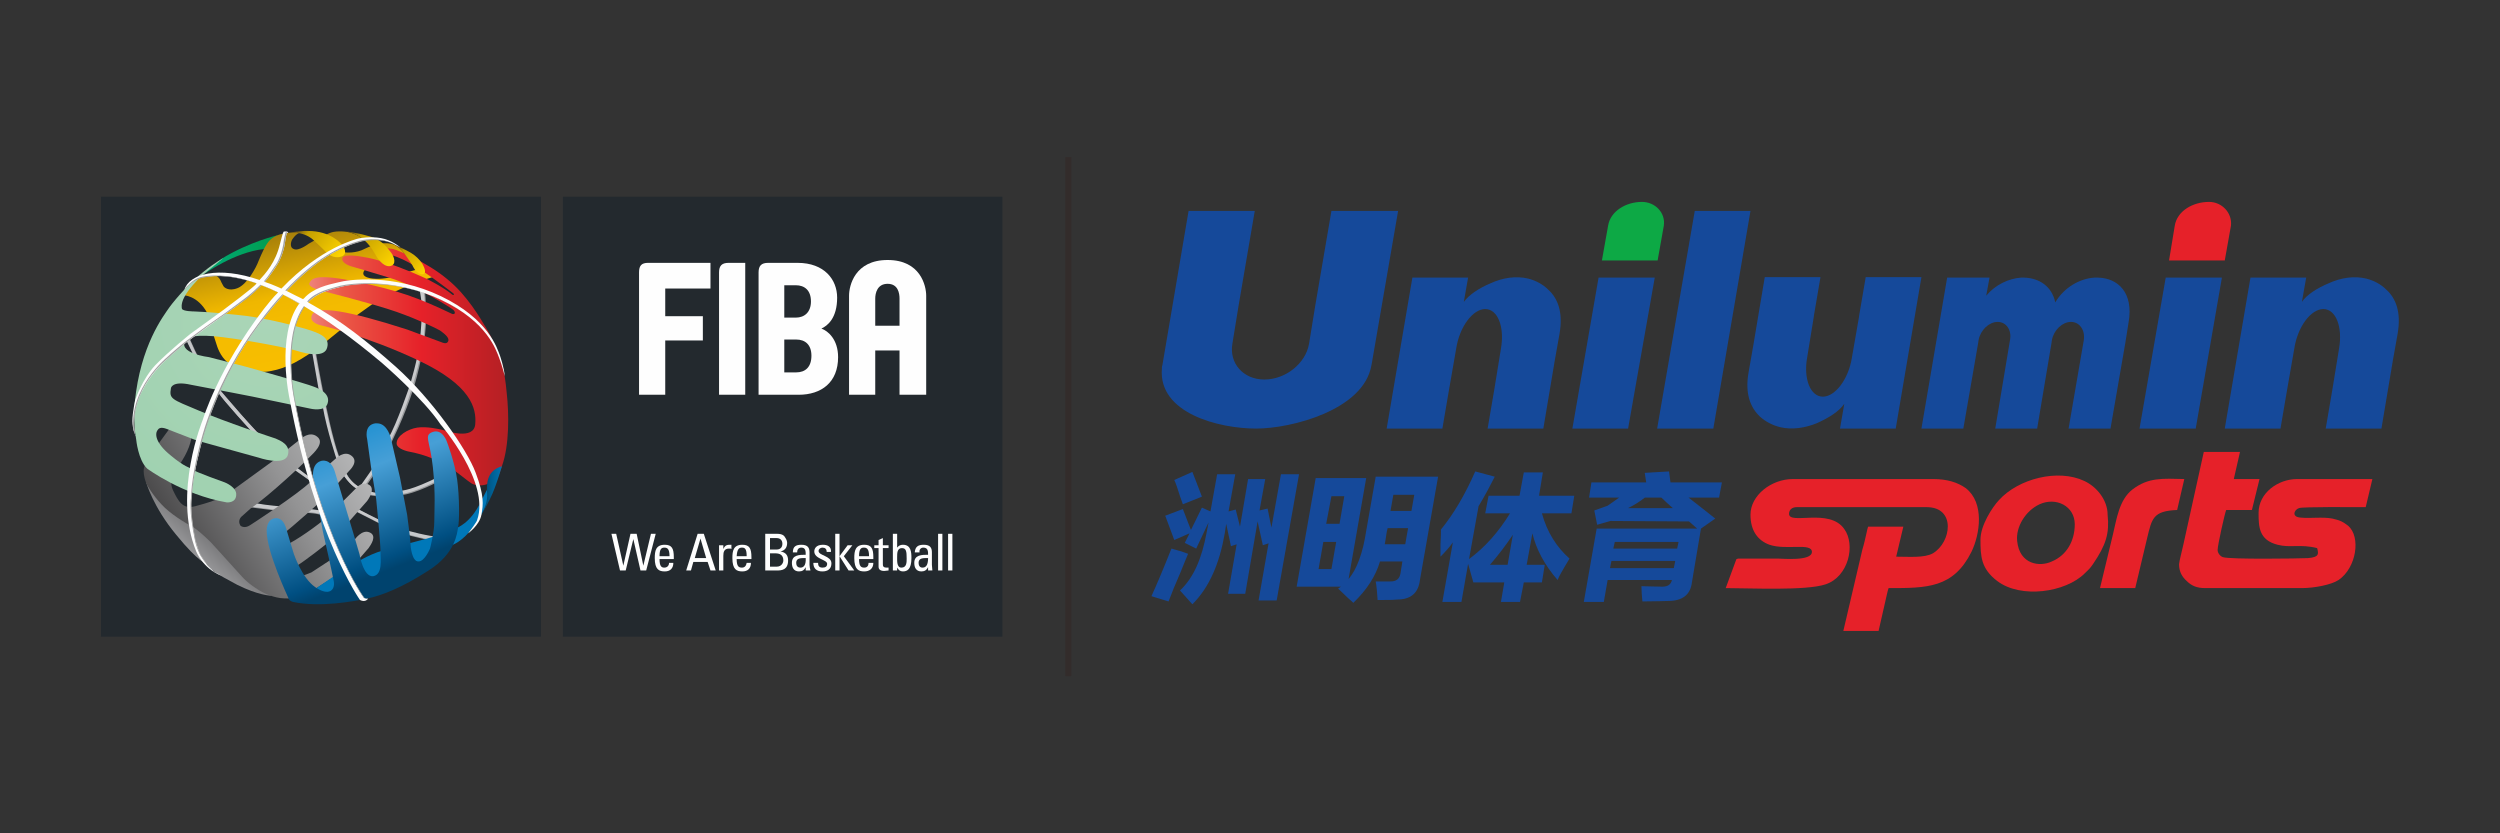 <?xml version="1.0" encoding="UTF-8"?>
<!DOCTYPE svg PUBLIC "-//W3C//DTD SVG 1.1//EN" "http://www.w3.org/Graphics/SVG/1.1/DTD/svg11.dtd">
<!-- Creator: CorelDRAW X7 -->
<svg xmlns="http://www.w3.org/2000/svg" xml:space="preserve" version="1.1" style="shape-rendering:geometricPrecision; text-rendering:geometricPrecision; image-rendering:optimizeQuality; fill-rule:evenodd; clip-rule:evenodd"
viewBox="0 0 5250 1750"
 xmlns:xlink="http://www.w3.org/1999/xlink">
 <rect x="0" y="0" width="5250" height="1750" fill="#333333" stroke="none"/>
 <defs>
  <style type="text/css">
   <![CDATA[
    .fil0 {fill:none}
    .fil25 {fill:#332C2B}
    .fil28 {fill:#E62129}
    .fil26 {fill:#E62129}
    .fil3 {fill:#23292E}
    .fil29 {fill:#0DA945}
    .fil19 {fill:#0078B9}
    .fil27 {fill:#15499A}
    .fil2 {fill:#FEFEFE;fill-rule:nonzero}
    .fil24 {fill:#A1A1A1;fill-rule:nonzero}
    .fil1 {fill:#23292E;fill-rule:nonzero}
    .fil30 {fill:#15499A;fill-rule:nonzero}
    .fil21 {fill:url(#id0)}
    .fil20 {fill:url(#id1)}
    .fil12 {fill:url(#id2)}
    .fil22 {fill:url(#id3)}
    .fil11 {fill:url(#id4)}
    .fil14 {fill:url(#id5)}
    .fil16 {fill:url(#id6)}
    .fil15 {fill:url(#id7)}
    .fil13 {fill:url(#id8)}
    .fil17 {fill:url(#id9)}
    .fil10 {fill:url(#id10)}
    .fil5 {fill:url(#id11)}
    .fil18 {fill:url(#id12)}
    .fil9 {fill:url(#id13)}
    .fil23 {fill:url(#id14)}
    .fil6 {fill:url(#id15)}
    .fil7 {fill:url(#id16)}
    .fil8 {fill:url(#id17)}
    .fil4 {fill:url(#id18)}
   ]]>
  </style>
  <linearGradient id="id0" gradientUnits="userSpaceOnUse" x1="1013.03" y1="1027.83" x2="1054.12" y2="1027.83">
   <stop offset="0" style="stop-opacity:1; stop-color:#004265"/>
   <stop offset="0.42" style="stop-opacity:1; stop-color:#005C8E"/>
   <stop offset="1" style="stop-opacity:1; stop-color:#0073B1"/>
  </linearGradient>
  <linearGradient id="id1" gradientUnits="userSpaceOnUse" x1="815.232" y1="1202.44" x2="674.297" y2="838.175">
   <stop offset="0" style="stop-opacity:1; stop-color:#00436E"/>
   <stop offset="0.012" style="stop-opacity:1; stop-color:#00436E"/>
   <stop offset="0.078" style="stop-opacity:1; stop-color:#004F82"/>
   <stop offset="0.561" style="stop-opacity:1; stop-color:#479FD6"/>
   <stop offset="1" style="stop-opacity:1; stop-color:#0084CD"/>
  </linearGradient>
  <linearGradient id="id2" gradientUnits="userSpaceOnUse" x1="653.711" y1="765.635" x2="1065.24" y2="765.635">
   <stop offset="0" style="stop-opacity:1; stop-color:#EE8078"/>
   <stop offset="0.161" style="stop-opacity:1; stop-color:#EA5847"/>
   <stop offset="0.561" style="stop-opacity:1; stop-color:#E62129"/>
   <stop offset="1" style="stop-opacity:1; stop-color:#B42024"/>
  </linearGradient>
  <linearGradient id="id3" gradientUnits="userSpaceOnUse" xlink:href="#id0" x1="1013.03" y1="1076.58" x2="1013.32" y2="1076.58">
  </linearGradient>
  <linearGradient id="id4" gradientUnits="userSpaceOnUse" x1="692.115" y1="782.026" x2="613.24" y2="425.754">
   <stop offset="0" style="stop-opacity:1; stop-color:#F9BF00"/>
   <stop offset="0.361" style="stop-opacity:1; stop-color:#F4BB00"/>
   <stop offset="0.49" style="stop-opacity:1; stop-color:#EFB700"/>
   <stop offset="1" style="stop-opacity:1; stop-color:#85660F"/>
  </linearGradient>
  <linearGradient id="id5" gradientUnits="userSpaceOnUse" x1="852.838" y1="581.328" x2="745.931" y2="483.922">
   <stop offset="0" style="stop-opacity:1; stop-color:#FED400"/>
   <stop offset="0.271" style="stop-opacity:1; stop-color:#FED400"/>
   <stop offset="0.878" style="stop-opacity:1; stop-color:#C5A000"/>
   <stop offset="1" style="stop-opacity:1; stop-color:#85660F"/>
  </linearGradient>
  <linearGradient id="id6" gradientUnits="userSpaceOnUse" x1="466.818" y1="1099.8" x2="293.825" y2="1289.27">
   <stop offset="0" style="stop-opacity:1; stop-color:#606062"/>
   <stop offset="0.42" style="stop-opacity:1; stop-color:#A2A2A4"/>
   <stop offset="1" style="stop-opacity:1; stop-color:#E4E5E6"/>
  </linearGradient>
  <linearGradient id="id7" gradientUnits="userSpaceOnUse" xlink:href="#id5" x1="911.296" y1="592.763" x2="834.924" y2="520.9">
  </linearGradient>
  <linearGradient id="id8" gradientUnits="userSpaceOnUse" xlink:href="#id5" x1="737.856" y1="568.768" x2="633.73" y2="478.821">
  </linearGradient>
  <linearGradient id="id9" gradientUnits="userSpaceOnUse" x1="354.447" y1="1152.02" x2="917.232" y2="809.406">
   <stop offset="0" style="stop-opacity:1; stop-color:#434243"/>
   <stop offset="0.42" style="stop-opacity:1; stop-color:#939394"/>
   <stop offset="1" style="stop-opacity:1; stop-color:#E4E5E6"/>
  </linearGradient>
  <linearGradient id="id10" gradientUnits="userSpaceOnUse" x1="459.577" y1="540.76" x2="592.05" y2="524.345">
   <stop offset="0" style="stop-opacity:1; stop-color:#00A76E"/>
   <stop offset="1" style="stop-opacity:1; stop-color:#009B4C"/>
  </linearGradient>
  <radialGradient id="id11" gradientUnits="userSpaceOnUse" gradientTransform="matrix(3.174 -0 -0 3.174 -1524 -2199)" cx="700.976" cy="1011.77" r="1042.79" fx="700.976" fy="1011.77">
   <stop offset="0" style="stop-opacity:1; stop-color:#989A9C"/>
   <stop offset="1" style="stop-opacity:1; stop-color:#78797C"/>
  </radialGradient>
  <radialGradient id="id12" gradientUnits="userSpaceOnUse" gradientTransform="matrix(6.983 -0 -0 6.983 -3368 -4009)" cx="562.93" cy="670.054" r="991.936" fx="562.93" fy="670.054">
   <stop offset="0" style="stop-opacity:1; stop-color:#AAD5B7"/>
   <stop offset="1" style="stop-opacity:1; stop-color:#009B4C"/>
  </radialGradient>
  <radialGradient id="id13" gradientUnits="userSpaceOnUse" gradientTransform="matrix(17.411 -0 -0 17.41 -11327 -17021)" cx="690.205" cy="1037.25" r="356.55" fx="690.205" fy="1037.25">
   <stop offset="0" style="stop-opacity:1; stop-color:#CACBCD"/>
   <stop offset="1" style="stop-opacity:1; stop-color:#989A9C"/>
  </radialGradient>
  <radialGradient id="id14" gradientUnits="userSpaceOnUse" gradientTransform="matrix(3.438 -0 -0 3.437 -1344 -1544)" cx="551.555" cy="633.367" r="1510.93" fx="551.555" fy="633.367">
   <stop offset="0" style="stop-opacity:1; stop-color:#FEFEFE"/>
   <stop offset="0.741" style="stop-opacity:1; stop-color:#F2F2F3"/>
   <stop offset="1" style="stop-opacity:1; stop-color:#E6E7E8"/>
  </radialGradient>
  <radialGradient id="id15" gradientUnits="userSpaceOnUse" gradientTransform="matrix(17.416 -0 -0 17.422 -11366 -17067)" xlink:href="#id11" cx="692.345" cy="1039.27" r="356.574" fx="692.345" fy="1039.27">
  </radialGradient>
  <radialGradient id="id16" gradientUnits="userSpaceOnUse" gradientTransform="matrix(19.052 -0 -0 19.052 -12453 -18306)" xlink:href="#id13" cx="689.806" cy="1014.08" r="846.504" fx="689.806" fy="1014.08">
  </radialGradient>
  <radialGradient id="id17" gradientUnits="userSpaceOnUse" gradientTransform="matrix(3.174 -0 -0 3.174 -1519 -2195)" xlink:href="#id13" cx="698.836" cy="1009.73" r="1042.8" fx="698.836" fy="1009.73">
  </radialGradient>
  <radialGradient id="id18" gradientUnits="userSpaceOnUse" gradientTransform="matrix(19.052 -0 -0 19.051 -12491 -18342)" xlink:href="#id11" cx="691.934" cy="1016.1" r="846.468" fx="691.934" fy="1016.1">
  </radialGradient>
 </defs>
 <g id="图层_x0020_1">
  <g id="_1229261200">
   <rect class="fil0" width="5250" height="1750"/>
   <g>
    <g>
     <polygon class="fil1" points="2105,1337 1182,1337 1182,413 2105,413 "/>
     <polygon class="fil2" points="1284,1121 1294,1121 1309,1188 1309,1188 1324,1121 1337,1121 1351,1188 1351,1188 1367,1121 1377,1121 1357,1198 1345,1198 1330,1132 1330,1132 1314,1198 1302,1198 "/>
     <path class="fil2" d="M1406 1168c0,-16 -5,-18 -11,-18 -6,0 -10,3 -10,18l21 0zm-21 6c0,15 4,18 10,18 6,0 10,-4 10,-10l9 0c0,12 -7,18 -18,18 -12,0 -21,-4 -21,-28 0,-15 2,-28 21,-28 15,0 19,8 19,26l0 4 -30 0z"/>
     <path class="fil2" d="M1471 1131l0 0 -12 41 24 0 -12 -41zm-6 -10l13 0 25 77 -11 0 -6 -18 -30 0 -5 18 -10 0 24 -77z"/>
     <path class="fil2" d="M1519 1153l0 0c4,-9 8,-9 17,-9l0 9c-1,-1 -2,-1 -3,-1 0,0 -1,0 -2,0 -10,0 -12,7 -12,15l0 31 -9 0 0 -53 9 0 0 8z"/>
     <path class="fil2" d="M1568 1168c0,-16 -4,-18 -10,-18 -6,0 -10,3 -11,18l21 0zm-21 6c0,15 4,18 11,18 6,0 9,-4 10,-10l9 0c0,12 -7,18 -18,18 -12,0 -21,-4 -21,-28 0,-15 2,-28 21,-28 15,0 19,8 19,26l0 4 -31 0z"/>
     <path class="fil2" d="M1617 1190l14 0c10,0 14,-8 14,-13 0,-12 -8,-15 -17,-15l-11 0 0 28zm0 -36l14 0c8,0 12,-5 12,-12 0,-7 -4,-12 -12,-12l-14 0 0 24zm-10 44l0 -77 25 0c11,0 15,4 17,8 3,4 4,9 4,11 0,9 -4,16 -14,18l0 0c11,2 16,8 16,19 0,20 -14,21 -23,21l-25 0z"/>
     <path class="fil2" d="M1672 1182c0,6 3,10 9,10 5,0 12,-3 11,-20 -9,0 -20,-1 -20,10zm20 9l0 0c-3,6 -7,9 -14,9 -11,0 -15,-8 -15,-18 0,-17 16,-17 29,-17 0,-7 0,-15 -9,-15 -6,0 -9,4 -9,10l-9 0c0,-12 6,-16 18,-16 14,0 17,7 17,16l0 26c0,4 1,8 2,12l-10 0 0 -7z"/>
     <path class="fil2" d="M1727 1200c-12,0 -19,-6 -19,-18l10 0c0,3 0,10 9,10 6,0 10,-2 10,-8 0,-9 -27,-10 -27,-26 0,-5 3,-14 18,-14 10,0 18,4 17,15l-9 0c0,-6 -3,-9 -9,-9 -4,0 -8,3 -8,7 0,10 27,10 27,26 0,12 -8,17 -19,17z"/>
     <polygon class="fil2" points="1763,1198 1754,1198 1754,1121 1763,1121 1763,1168 1763,1168 1780,1145 1790,1145 1772,1168 1794,1198 1782,1198 1763,1168 1763,1168 "/>
     <path class="fil2" d="M1825 1168c0,-16 -5,-18 -11,-18 -6,0 -10,3 -10,18l21 0zm-21 6c0,15 4,18 11,18 6,0 9,-4 9,-10l10 0c0,12 -8,18 -19,18 -12,0 -21,-4 -21,-28 0,-15 2,-28 21,-28 15,0 19,8 19,26l0 4 -30 0z"/>
     <path class="fil2" d="M1845 1145l0 -11 9 -4 0 15 12 0 0 6 -12 0 0 33c0,4 0,8 8,8 1,0 2,0 4,0l0 6c-3,0 -6,1 -9,1 -8,0 -12,-3 -12,-9l0 -39 -9 0 0 -6 9 0z"/>
     <path class="fil2" d="M1893 1192c11,0 11,-11 11,-19 0,-15 -1,-22 -10,-22 -10,0 -10,11 -10,18 0,9 -1,23 9,23zm-9 6l-9 0 0 -77 9 0 0 29 0 0c3,-4 7,-6 12,-6 17,0 18,15 18,28 0,24 -9,28 -18,28 -6,0 -9,-3 -12,-8l0 0 0 6z"/>
     <path class="fil2" d="M1929 1182c0,6 3,10 8,10 6,0 12,-3 12,-20 -9,0 -20,-1 -20,10zm20 9l0 0c-3,6 -7,9 -14,9 -11,0 -15,-8 -15,-18 0,-17 16,-17 29,-17 0,-7 0,-15 -10,-15 -5,0 -9,4 -8,10l-10 0c1,-12 7,-16 19,-16 14,0 17,7 17,16l0 26c0,4 1,8 1,12l-9 0 0 -7z"/>
     <polygon class="fil2" points="1979,1198 1970,1198 1970,1121 1979,1121 "/>
     <polygon class="fil2" points="2000,1198 1991,1198 1991,1121 2000,1121 "/>
     <path class="fil2" d="M1397 606l0 58 79 0 0 51 -79 0 0 114 -55 0 0 -257c0,-14 5,-20 19,-20l131 0 0 54 -95 0z"/>
     <path class="fil2" d="M1510 829l0 -257c0,-14 6,-20 20,-20l35 0 0 277 -55 0z"/>
     <path class="fil2" d="M1704 747c0,24 -13,35 -32,35l-25 0 0 -69 25 0c19,0 32,11 32,34zm56 3c0,-37 -21,-55 -35,-60 13,-6 33,-22 33,-65 0,-38 -27,-73 -83,-73l-62 0c-14,0 -20,6 -20,20l0 257 84 0c48,0 83,-26 83,-79zm-57 -117c0,22 -13,34 -32,34l-24 0 0 -68 24 0c19,0 32,11 32,34z"/>
     <path class="fil2" d="M1945 829l0 -208c0,-21 -12,-75 -81,-75 -69,0 -81,54 -81,75l0 208 55 0 0 -93 51 0 0 93 56 0zm-56 -145l-51 0 0 -57c0,-11 4,-31 26,-31 22,0 25,20 25,31l0 57z"/>
     <polygon class="fil3" points="1136,1337 212,1337 212,413 1136,413 "/>
     <path class="fil4" d="M887 649c1,18 0,41 -4,73l0 0c-3,32 -20,88 -20,88l0 0c0,0 -28,84 -46,113l0 0c-18,29 -30,59 -30,59l0 0c0,0 -21,32 -30,43l0 0c-30,-17 -36,-48 -36,-48l0 0c-23,-31 -58,-239 -58,-239l0 0 -6 1 15 80 8 38c8,47 29,110 29,110l0 0c0,0 -1,10 15,34l0 0c16,23 30,28 30,28l0 0c-4,2 0,1 0,1l0 0 1 -1 10 7c23,10 44,5 75,4l0 0c32,-2 85,-31 85,-31l0 0 2 -7c-64,31 -76,29 -90,32l0 0c-13,4 -45,9 -76,-7l0 0 5 -2 30 -44 24 -48c0,0 29,-56 49,-119l0 0c18,-61 23,-106 23,-106l0 0c0,0 4,-39 3,-43l0 0c-1,-4 0,-41 -3,-52l0 0 -9 -9c4,28 4,28 4,45l0 0z"/>
     <path class="fil5" d="M393 716l15 31 20 34c0,0 24,30 32,45l0 0c9,15 74,85 74,85l0 0 82 74 41 29 13 15 32 40 47 6 51 26c0,0 52,21 54,22l0 0c2,1 49,12 49,12l0 0 18 3c0,0 24,-10 4,-9l0 0c-19,1 -72,-14 -72,-14l0 0c0,0 -34,-14 -40,-15l0 0c-6,-1 -67,-33 -67,-33l0 0 -28 0 -8 -16c0,0 -21,-29 -36,-34l0 0c-15,-6 -55,-38 -55,-38l0 0 -6 -11c0,0 -39,-34 -52,-41l0 0c-14,-7 -99,-108 -99,-108l0 0c0,0 -23,-44 -32,-50l0 0c-10,-6 -32,-59 -35,-66l0 0c0,0 -1,0 -1,0l-1 13z"/>
     <path class="fil6" d="M504 1058l18 7 63 8 59 4c0,0 25,1 33,6l0 0c8,4 12,-7 12,-7l0 0 -49 -7c0,0 -88,-5 -106,-12l0 0c-6,-2 -11,-3 -15,-3l0 0c-9,0 -15,4 -15,4z"/>
     <path class="fil7" d="M885 647c1,18 0,41 -4,73l0 0c-3,32 -20,88 -20,88l0 0c0,0 -28,84 -46,113l0 0c-18,29 -30,59 -30,59l0 0c0,0 -22,32 -30,43l0 0c-30,-17 -36,-48 -36,-48l0 0c-23,-31 -58,-239 -58,-239l0 0 -6 1 14 80 9 38c8,47 29,110 29,110l0 0c0,0 -1,10 15,34l0 0c16,23 29,28 29,28l0 0c-3,1 0,1 0,1l0 0 2 -1 10 7c23,10 44,5 75,4l0 0c32,-2 85,-31 85,-31l0 0 1 -7c-63,31 -75,29 -89,32l0 0c-13,4 -45,9 -76,-7l0 0 5 -2 29 -44 25 -48c0,0 29,-56 48,-119l0 0c19,-61 24,-106 24,-106l0 0c0,0 4,-39 3,-43l0 0c-1,-4 0,-41 -4,-52l0 0 -9 -9c5,28 5,27 5,45l0 0z"/>
     <path class="fil8" d="M391 714l15 31 20 34c0,0 23,30 32,45l0 0c9,15 73,85 73,85l0 0 83 74 41 29 12 15 33 40 47 6 51 26c0,0 52,21 54,22l0 0c2,1 49,12 49,12l0 0 18 3c0,0 24,-10 4,-9l0 0c-19,1 -72,-14 -72,-14l0 0c0,0 -34,-14 -40,-15l0 0c-6,-1 -67,-33 -67,-33l0 0 -28 0 -8 -16c0,0 -21,-29 -36,-34l0 0c-15,-6 -55,-38 -55,-38l0 0 -6 -11c0,0 -39,-34 -52,-41l0 0c-14,-7 -99,-108 -99,-108l0 0c0,0 -23,-44 -33,-50l0 0c-9,-6 -31,-59 -34,-66l0 0c-1,0 -1,0 -1,0l-1 13z"/>
     <path class="fil9" d="M517 1052l0 0c-9,0 -15,4 -15,4l0 0 17 7 63 8 60 4c0,0 25,1 33,6l0 0c8,4 12,-7 12,-7l-49 -7c0,0 -88,-5 -106,-12l0 0c-6,-2 -11,-3 -15,-3z"/>
     <path class="fil10" d="M466 543c0,0 -35,29 -38,33 0,0 63,-46 126,-53l0 0 3 1 26 -30c0,0 -58,13 -117,49l0 0z"/>
     <path class="fil11" d="M683 494l-21 10 -14 8c0,0 -21,16 -31,11l0 0c-11,-4 -4,-19 -4,-19l0 0c0,0 7,-12 16,-15l0 0 -7 -2 -2 1c0,0 -16,1 -17,1l0 0c0,0 -14,3 -14,3l0 0c0,0 -11,2 -22,12l0 0c-10,10 -18,30 -24,44l0 0c-5,14 -24,49 -44,57l0 0c-20,8 -29,-3 -29,-3l0 0c0,0 -2,-3 -5,-9l0 0c-2,-6 -8,-15 -16,-15l0 0c-8,-1 -30,-5 -45,19l0 0 -19 23c0,0 30,0 50,37l0 0c0,0 16,57 19,64l0 0c2,6 7,26 25,41l0 0c18,16 61,23 91,17l0 0c31,-6 61,-20 114,-61l0 0 32 -26 32 -29 35 -25 45 -25 44 -20 46 -14c0,0 -12,-20 -22,-18l0 0c-10,2 -42,11 -42,11l0 0c0,0 -43,19 -78,12l0 0c-35,-8 11,-34 11,-34l0 0 9 -1 21 -18 23 5 13 6 3 1 1 0c0,0 -13,-22 -29,-29l0 0c-17,-7 -41,-2 -61,8l0 0c-20,11 -42,8 -42,8l0 0c0,0 -21,-5 -11,-10l0 0c9,-5 47,-16 47,-16l0 0 0 -2c0,0 -15,-17 -49,-16l0 0c0,0 0,0 -1,0l0 0c-4,0 -15,0 -28,8l0 0z"/>
     <path class="fil12" d="M810 521l0 0 0 0 0 0 0 0 0 0 0 0c-1,0 -6,0 -12,3l0 0c-7,3 8,8 8,8l0 0c40,7 70,30 87,41l0 0c17,11 59,43 59,43l0 0c4,5 -2,3 -2,3l0 0c-17,-15 -55,-34 -55,-34l0 0c-87,-40 -130,-45 -130,-45l0 0c0,0 -44,-9 -46,2l0 0c-3,12 21,18 21,18l0 0c0,0 15,4 77,23l0 0c62,19 132,65 134,67l0 0c3,2 5,6 4,8l0 0c-2,3 -6,1 -6,1l0 0c-71,-34 -113,-49 -198,-67l0 0c-86,-18 -96,-8 -101,2l0 0c-5,9 23,16 23,16l0 0c0,0 112,28 160,45l0 0c48,17 82,34 91,39l0 0c8,6 21,15 17,23l0 0c-3,7 -13,2 -13,2l0 0 -73 -27c-127,-41 -190,-50 -199,-32l0 0c-10,17 17,23 17,23l0 0c0,0 96,22 206,74l0 0c110,52 122,100 119,134l0 0c-3,34 -60,14 -68,12l0 0c-8,-2 -34,-8 -54,-5l0 0c-19,3 -44,17 -43,34l0 0c1,11 24,16 24,16l0 0c77,14 111,53 133,67l0 0c23,13 52,-7 52,-7l0 0c6,-8 12,-29 12,-29l0 0c16,-44 15,-111 10,-155l0 0c-2,-22 -5,-45 -12,-67l0 0c-8,-25 -20,-49 -28,-63l0 0c-16,-27 -43,-74 -85,-108l0 0c-42,-35 -102,-60 -113,-63l0 0c-11,-2 -16,-2 -16,-2z"/>
     <path class="fil13" d="M639 485c0,0 -17,1 -34,4 0,0 30,-5 52,14l0 0c22,20 30,29 30,29l0 0c0,0 13,12 29,7l0 0c15,-4 7,-20 3,-24l0 0c-3,-4 -25,-30 -72,-30l0 0c-3,0 -6,0 -8,0l0 0z"/>
     <path class="fil14" d="M724 486c10,1 40,7 61,43l0 0 6 10c0,0 12,21 27,20l0 0c16,-2 10,-20 3,-29l0 0c-7,-8 -18,-28 -50,-35l0 0c0,0 -27,-8 -48,-9l1 0z"/>
     <path class="fil15" d="M849 532c8,11 17,25 17,25l0 0c0,0 8,19 20,19l0 0c11,0 6,-13 1,-22l0 0c-6,-9 -14,-17 -24,-23l0 0c-10,-6 -30,-15 -30,-15l0 0 -6 -3c0,0 14,8 22,19l0 0z"/>
     <path class="fil16" d="M569 1251l0 0 -4 -26 -132 -123 -69 -40 -37 -38 -20 -11c0,0 14,51 63,110l0 0c48,59 64,61 64,61l0 0c0,0 5,7 17,17l0 0c11,8 27,16 47,27l0 0c44,22 70,23 71,23z"/>
     <path class="fil17" d="M359 896l-27 37c0,0 -21,31 -28,45l0 0c-7,14 4,39 4,39l0 0c0,0 12,22 31,42l0 0c18,20 50,39 63,46l0 0c13,6 41,34 41,34l0 0 68 75c0,0 34,36 78,42l0 0c44,5 68,-16 68,-16l0 0 89 -57c0,0 23,-26 28,-32l0 0c4,-6 19,-26 2,-33l0 0c-16,-7 -31,15 -31,15l0 0 -42 37c0,0 -41,27 -49,32l0 0c-9,4 -16,6 -16,6l0 0 -5 0c-4,0 -31,-7 -11,-19l0 0c20,-12 65,-48 65,-48l0 0 40 -39 44 -50c0,0 19,-25 4,-34l0 0c-15,-8 -26,6 -26,6l0 0c0,0 -44,44 -56,56l0 0c-11,12 -57,46 -85,61l0 0c-28,14 -19,-19 -10,-23l0 0c8,-4 81,-70 81,-70l0 0c0,0 52,-56 54,-59l0 0c2,-2 21,-20 5,-32l0 0c-15,-12 -33,6 -33,6l0 0c0,0 -25,21 -52,48l0 0c-27,27 -128,92 -128,92l0 0c-12,8 -20,1 -20,1l0 0c-7,-11 2,-19 2,-19l0 0 19 -17c41,-28 119,-102 125,-109l0 0c7,-7 32,-29 15,-42l0 0c-16,-13 -35,5 -35,5l0 0 -58 46 -95 69c-28,16 -43,19 -68,26l0 0c-26,7 -35,-9 -47,-34l0 0c-12,-25 13,-52 13,-52l0 0c39,-56 29,-92 10,-103l0 0c-2,-1 -5,-2 -7,-2l0 0c-13,0 -20,24 -20,24l0 0z"/>
     <path class="fil18" d="M427 571c-27,21 -57,55 -71,74l0 0c-13,19 -61,80 -73,200l0 0c0,0 -4,42 3,78l0 0c0,0 4,43 23,61l0 0c0,0 74,55 167,71l0 0c0,0 19,2 20,-15l0 0c2,-17 -24,-27 -24,-27l0 0c0,0 -62,-22 -68,-27l0 0c-6,-5 -15,-4 -46,-30l0 0c-32,-26 -33,-45 -27,-53l0 0c5,-8 15,-4 25,0l0 0c10,4 57,22 57,22l0 0 130 36c0,0 52,18 61,-4l0 0c8,-23 -16,-32 -25,-36l0 0c-9,-3 -106,-35 -162,-59l0 0c-57,-24 -62,-24 -58,-47l0 0c0,0 2,-16 42,-7l0 0c43,8 130,25 130,25l0 0 120 25c0,0 32,8 37,-11l0 0c6,-19 -15,-30 -29,-35l0 0c-14,-6 -143,-42 -143,-42l0 0 -77 -20c0,0 -70,-8 -48,-38l0 0c0,0 7,-10 58,-6l0 0c52,5 144,22 172,30l0 0c28,9 61,14 66,-6l0 0c6,-21 -14,-30 -44,-39l0 0c-31,-9 -92,-25 -147,-30l0 0c-55,-6 -88,-7 -88,-7l0 0c0,0 -25,0 -26,-6l0 0c0,0 -3,-9 5,-24l0 0c8,-16 28,-37 37,-45l0 0 45 -37c0,0 -16,8 -42,29l0 0z"/>
     <path class="fil19" d="M660 1238l50 -34 39 -23c0,0 34,-22 68,-28 34,-5 38,-11 38,-11 0,0 69,-17 76,-23 7,-6 27,-10 27,-10 0,0 30,-9 52,-56l16 -31c0,0 3,18 -2,32 -5,13 -15,30 -15,30 0,0 -6,10 -6,12 -1,2 -13,15 -13,15 0,0 -19,28 -47,36 -29,7 -119,116 -239,113 -121,-3 -44,-22 -44,-22z"/>
     <path class="fil20" d="M792 889l0 0c-1,0 -3,0 -4,0l0 0c-25,4 -17,33 -17,33l0 0 8 58 11 68c0,0 9,91 9,109l0 0c0,18 5,49 -15,53l0 0c-21,3 -29,-46 -29,-46l0 0 -12 -41 -22 -73 -18 -60c-9,-29 -29,-22 -29,-22l0 0c-26,8 -14,49 -14,49l0 0 18 99c0,0 20,88 23,105l0 0c3,18 -10,32 -39,12l0 0c-28,-19 -45,-70 -45,-70l0 0c0,0 -12,-39 -16,-53l0 0c-4,-14 -12,-25 -27,-21l0 0c-15,5 -14,26 -14,26l0 0c0,44 44,137 47,144l0 0c2,3 8,5 8,5l0 0c56,12 127,-1 156,-7l0 0c29,-6 72,-22 129,-59l0 0c57,-36 60,-79 62,-91l0 0c3,-12 3,-64 -2,-100l0 0c-5,-36 -21,-78 -21,-78l0 0c0,0 -9,-29 -30,-22l0 0c-20,7 -6,17 0,74l0 0c6,56 3,93 3,115l0 0c0,22 -9,56 -9,56l0 0c0,0 -11,27 -24,27l0 0c-14,1 -17,-32 -17,-38l0 0c0,-7 -7,-60 -7,-60l0 0 -15 -78 -19 -82c0,0 -7,-32 -29,-32z"/>
     <path class="fil21" d="M1023 1037c1,16 -6,32 -10,40l0 0c5,-8 13,-22 21,-40l0 0c11,-26 20,-58 20,-58 -30,9 -33,33 -31,58l0 0z"/>
     <path class="fil22" d="M1013 1077c0,0 0,0 0,0l0 0c0,0 0,-1 0,-1l0 0 0 1zm0 0c0,0 0,0 0,0l0 0c0,0 0,0 0,0l0 0c0,0 0,0 0,0zm0 0c0,0 0,0 0,0l0 0z"/>
     <path class="fil23" d="M600 486c-5,0 -5,1 -5,2l0 0c-1,0 -7,24 -7,24l0 0c-9,39 -31,63 -43,76l0 0c-87,-30 -148,-13 -158,21l0 0c0,0 17,-23 40,-27l0 0c12,-1 46,-10 112,13l0 0c-1,0 -1,1 -1,1l0 0c-3,6 -69,55 -69,55l0 0 -69 50c0,0 -45,36 -74,66l0 0c-28,30 -42,73 -42,73l0 0c0,0 -6,26 -6,44l0 0c0,18 7,32 7,32l0 0 -1 -1c-19,-92 69,-163 69,-163l0 0c8,-8 37,-32 37,-32l0 0 45 -33 39 -28c0,0 33,-23 47,-35l0 0c9,-7 21,-18 28,-25l0 0c11,4 22,9 35,15l0 0c-10,10 -20,22 -30,35l0 0c-96,125 -128,232 -128,232l0 0c0,0 -64,155 -14,277l0 0c0,0 14,36 53,51l0 0 -16 -9 -14 -14 -15 -22 -4 -11 -6 -19c-12,-61 -8,-87 -8,-87l0 0c0,0 1,-37 17,-100l0 0c6,-27 35,-146 126,-267l0 0c17,-23 34,-43 50,-61l0 0c10,5 22,12 34,19l0 0c0,0 0,0 -1,0l0 0c-49,68 -20,199 -20,199l0 0c54,291 148,423 148,423l0 0c12,6 17,-3 17,-3l0 0c-6,1 -9,-2 -9,-2l0 0c0,0 -90,-122 -145,-413l0 0c0,0 -28,-130 20,-198l0 0 1 0c45,27 99,65 162,118l0 0c0,0 88,76 123,129l0 0c0,0 105,122 77,201l0 0c0,0 1,2 -19,28l0 0c0,0 24,-17 28,-39l0 0c4,-22 6,-40 -12,-88l0 0c-18,-49 -92,-155 -168,-223l0 0c-60,-53 -113,-96 -184,-135l0 0c0,0 0,0 0,0l0 0c19,-21 50,-28 70,-33l0 0c21,-6 113,-18 210,28l0 0c97,46 115,106 121,121l0 0c6,15 12,39 12,39 -1,-17 -10,-43 -10,-43l0 0c-6,-16 -24,-77 -124,-125l0 0c-100,-48 -195,-35 -216,-29l0 0c-22,5 -53,12 -72,34l0 0c-1,0 -1,1 -2,1l0 0c-11,-5 -22,-11 -34,-17l0 0c63,-68 115,-93 158,-105l0 0c0,0 36,-9 66,6l0 0c0,0 13,7 14,7l0 0c0,0 -17,-15 -40,-19l0 0c-23,-4 -44,0 -48,1l0 0c-3,1 -78,18 -161,105l0 0c-3,-1 -6,-3 -9,-4l0 0c-9,-4 -17,-7 -26,-10l0 0c10,-11 21,-28 26,-36l0 0c6,-9 15,-30 17,-50l0 0c3,-20 4,-17 4,-17l0 0 0 0 2 0 0 -1c-1,-2 -4,-2 -5,-2l0 0c0,0 0,0 0,0l0 0z"/>
     <path class="fil24" d="M774 1257c-7,1 -9,-2 -9,-2 0,0 -91,-122 -145,-413 0,0 -28,-130 20,-198l-2 -1c-48,68 -20,197 -20,197 54,291 145,414 145,414l1 1c0,0 2,3 10,2z"/>
     <path class="fil24" d="M839 519c0,0 -13,-7 -13,-7 -31,-14 -66,-5 -66,-5 -43,11 -95,36 -158,104 -1,0 -2,-1 -3,-1 64,-68 115,-93 158,-105 0,0 36,-9 66,6 -2,-1 15,7 15,7l2 1 -1 0z"/>
     <path class="fil24" d="M927 630c12,6 25,12 38,21 -11,-7 -25,-15 -41,-22 -96,-46 -188,-34 -209,-29 -21,6 -52,12 -70,33 0,0 0,0 0,0 1,1 2,1 2,2 19,-21 49,-28 70,-33 21,-5 113,-18 210,28z"/>
     <path class="fil24" d="M603 489c-2,1 -4,17 -4,17 -2,20 -11,41 -17,50 -6,9 -16,25 -26,36 0,-1 -1,-1 -2,-1 10,-11 20,-28 26,-36 6,-9 14,-30 16,-50l3 -14c0,0 0,-6 5,-2l-1 0z"/>
     <path class="fil24" d="M394 600c7,-7 16,-16 31,-19 12,-2 48,-9 114,14 0,0 0,0 -1,0 -64,-22 -99,-14 -111,-12 0,0 -19,2 -40,25 0,0 4,-6 7,-8z"/>
     <path class="fil24" d="M595 619c-16,18 -32,38 -50,61 -91,122 -119,241 -126,267 -16,63 -16,100 -16,100 0,0 -5,27 8,87 8,39 31,60 46,70 -15,-9 -40,-30 -48,-71 -13,-61 -8,-87 -8,-87 0,0 0,-38 16,-101 6,-26 35,-145 126,-266 17,-23 34,-44 50,-61 11,5 25,13 36,19l0 1 -34 -19 0 0z"/>
     <path class="fil24" d="M280 903c-9,-88 70,-152 70,-152 8,-8 37,-32 37,-32l45 -33 40 -28c0,0 33,-24 47,-35 9,-7 21,-18 28,-25 11,4 24,10 37,16 0,0 -1,0 -1,0 -11,-5 -24,-11 -34,-15 -7,7 -19,19 -28,26 -14,11 -47,34 -47,34l-40 28 -44 33c0,0 -29,24 -37,32 0,0 -85,65 -69,161 0,0 -3,-7 -4,-10z"/>
    </g>
    <polygon class="fil25" points="2237,330 2250,330 2250,1420 2237,1420 "/>
    <g id="洲明体育LOGO.cdr">
     <path class="fil26" d="M3676 1081c0,33 15,54 40,63 35,12 89,-5 89,15 0,20 -62,14 -72,14l-83 0c-5,2 -3,0 -5,5l-21 57c49,0 169,6 210,-8 48,-16 63,-83 39,-116 -31,-45 -116,-8 -116,-32 0,-9 7,-14 16,-14l273 0c62,0 52,74 13,97 -18,10 -50,7 -77,7 2,-9 10,-42 15,-63l-74 0c-1,3 -2,7 -3,12 -3,13 -5,23 -9,36l-40 171 74 0 13 -57c2,-8 6,-28 8,-33 81,0 136,0 174,-76 18,-37 28,-103 -12,-134 -17,-12 -39,-19 -68,-19l-295 0c-45,0 -89,34 -89,75z"/>
     <path class="fil26" d="M4576 1185c0,16 7,27 16,35 10,10 21,15 39,15l203 0c26,0 62,-7 77,-17 38,-26 47,-91 20,-114 -12,-9 -16,-11 -33,-15 -21,-4 -46,0 -66,-2 -21,-1 -14,-17 -4,-20 7,-3 117,-2 140,-2l14 -59 -158 0c-40,0 -81,29 -81,71 0,30 1,57 40,67 27,7 47,-2 83,7 3,12 5,19 -19,21 -21,1 -164,3 -179,-2 -6,-2 -11,-9 -11,-15 0,-10 15,-77 18,-84l54 0 16 -65 -54 0 13 -57 -76 0 -43 195c-4,18 -8,32 -9,41z"/>
     <path class="fil26" d="M4357 1101c0,35 -17,65 -48,78 -25,12 -68,7 -73,-43 -3,-29 17,-63 47,-77 35,-16 74,4 74,42zm-198 32c0,35 1,61 35,87 50,38 144,24 184,-16 7,-7 11,-10 17,-19 28,-41 35,-65 31,-104 0,-31 -23,-59 -49,-71 -55,-26 -138,-5 -179,40 -15,16 -39,54 -39,83z"/>
     <path class="fil26" d="M4410 1235l74 0 25 -105c10,-41 12,-57 63,-59l15 -65c-45,-1 -75,-4 -109,22 -28,22 -33,62 -41,95l-27 112z"/>
     <g>
      <polygon class="fil27" points="4611,900 4493,900 4548,583 4666,583 "/>
      <path class="fil27" d="M2496 443l139 0 -20 117 -14 82 -13 80 0 0c-7,41 23,75 67,75 45,0 87,-34 94,-75l0 0 13 -80 14 -82 20 -117 140 0 -54 313c-1,4 -1,8 -2,11 -16,94 -168,133 -242,133 -78,0 -206,-32 -198,-126 0,-3 0,-5 1,-7l55 -324z"/>
      <polygon class="fil27" points="3559,443 3676,443 3598,900 3480,900 "/>
      <path class="fil27" d="M2966 583l117 0 -9 51c11,-15 32,-29 56,-39 26,-12 54,-16 79,-10 16,4 31,12 42,23 20,18 32,47 24,93l-10 56 -24 143 -117 0 14 -82c0,0 0,0 0,0l14 -86c8,-46 -7,-83 -33,-83 -26,0 -54,37 -61,83l-15 86c0,0 0,0 0,0l-14 82 -117 0 54 -317z"/>
      <path class="fil27" d="M4089 583l89 0 -7 38c19,-23 47,-36 73,-38l0 0c1,0 1,0 2,0 0,0 0,0 0,0 1,0 1,0 1,0 0,0 0,0 0,0 2,0 3,0 4,0l0 0c31,1 58,18 65,52 19,-32 52,-50 82,-52l0 0c1,0 2,0 3,0 0,0 0,0 0,0 0,0 0,0 1,0 0,0 0,0 0,0 1,0 2,0 3,0l1 0c41,1 75,31 64,94l-7 44 -31 179 -88 0 32 -186c3,-21 -9,-38 -27,-38 -18,0 -36,17 -40,38l-1 7 0 0 -30 179 -88 0 31 -186c4,-21 -8,-38 -26,-38 -18,0 -36,17 -40,38l-1 7 -31 179 -88 0 54 -317z"/>
      <path class="fil27" d="M3981 900l-117 0 9 -52c-11,16 -32,29 -56,40 -26,11 -54,15 -79,9 -16,-4 -31,-12 -42,-22 -20,-19 -32,-48 -24,-93l10 -57 24 -143 117 0 -14 82c0,1 0,1 0,1l-14 86c-8,45 7,82 33,82 26,0 54,-37 61,-82l15 -86c0,0 0,0 0,-1l14 -82 117 0 -54 318z"/>
      <path class="fil27" d="M4726 583l117 0 -9 51c10,-15 32,-29 56,-39 26,-12 54,-16 79,-10 16,4 31,12 42,23 20,18 32,47 24,93l-10 56 -24 143 -117 0 14 -82c0,0 0,0 0,0l14 -86c8,-46 -7,-83 -33,-83 -26,0 -54,37 -61,83l-15 86c0,0 0,0 0,0l-14 82 -117 0 54 -317z"/>
      <polygon class="fil27" points="3419,900 3302,900 3357,583 3475,583 "/>
      <path class="fil28" d="M4555 547l12 -73c5,-31 38,-50 72,-50 27,0 49,23 46,50l-13 73 -117 0z"/>
      <path class="fil29" d="M3364 547l13 -73c5,-31 38,-50 71,-50 28,0 50,23 46,50l-13 73 -117 0z"/>
     </g>
     <path class="fil30" d="M2585 1147l-10 -47 -3 20c-11,63 -32,113 -68,149l-26 -29c29,-27 46,-68 56,-122l4 -21 -26 55 -24 -12 10 -20 -32 14 -19 -51 37 -14 17 44 23 -47 18 8 14 -78 38 0 -14 78 15 -4 9 36 17 -100 36 0 -12 66 17 -4 8 40 20 -112 38 0 -47 265 -38 0 21 -120 -12 4 -11 -50 -26 152 -36 0 18 -104 -12 4zm-131 116l-36 -11c11,-24 25,-57 42,-100 4,1 11,3 21,6 6,2 11,4 14,5 -4,9 -9,22 -16,39 -11,25 -19,45 -25,61zm30 -204c-1,-3 -3,-9 -6,-17 -5,-16 -9,-28 -12,-34l38 -17c10,25 16,42 20,52l-40 16zm239 173l40 -228 106 0 -37 212c17,-20 30,-54 37,-101l20 -114 131 0 -38 216c-3,28 -19,42 -48,42 -9,1 -23,1 -41,1 -1,-15 -2,-28 -4,-39 12,0 22,0 31,0 12,0 19,-5 21,-17l4 -25 -47 0c-9,31 -28,60 -56,87 -2,-2 -5,-5 -11,-10 -9,-9 -16,-15 -21,-20l6 -4 -54 0 0 0 -39 0zm46 -37l27 0 10 -57 -27 0 -10 57zm27 -153l-11 58 28 0 10 -58 -27 0zm116 76c-1,9 -3,18 -4,25l43 0 6 -34 -43 0 -2 9zm14 -79l-6 34 44 0 6 -34 -44 0zm103 225l22 -125c-7,10 -16,20 -26,30 0,-6 0,-14 0,-26 1,-14 1,-25 1,-31 27,-33 51,-74 72,-122l41 11c-8,16 -19,37 -34,62l-20 111c34,-25 62,-57 86,-96l-52 0 7 -37 65 0 9 -49 40 0 -8 49 74 0 -6 37 -62 0c11,40 31,71 58,95 -2,3 -5,8 -9,15 -7,12 -13,22 -16,30 -28,-32 -45,-65 -53,-98l-12 66 38 0 -6 37 -38 0 -8 41 -40 0 7 -41 -39 0 -26 0 -11 -39 -14 80 -40 0zm148 -141c-14,21 -30,42 -48,63l37 0 11 -63zm160 -78l5 -32 115 0 -3 -20 51 -3 3 23 108 0 -6 32 -64 0c21,16 42,33 56,44l-30 21 0 0 -19 113c-3,26 -20,39 -50,39 -7,0 -25,1 -54,1 -1,-11 -2,-22 -2,-32 11,0 26,1 44,1 12,0 18,-5 20,-14l-135 0 -8 46 -42 0 27 -154 211 0 -17 -15 -165 -1 -28 8 -6 -30 28 -10c0,0 23,-16 24,-17l-63 0zm54 93l-3 14 134 0 3 -14 -134 0zm-7 40l-3 15 134 0 3 -15 -134 0zm35 -111l94 0c-8,-7 -17,-15 -24,-22l-35 0c-11,9 -23,16 -35,22z"/>
    </g>
   </g>
  </g>
 </g>
</svg>
